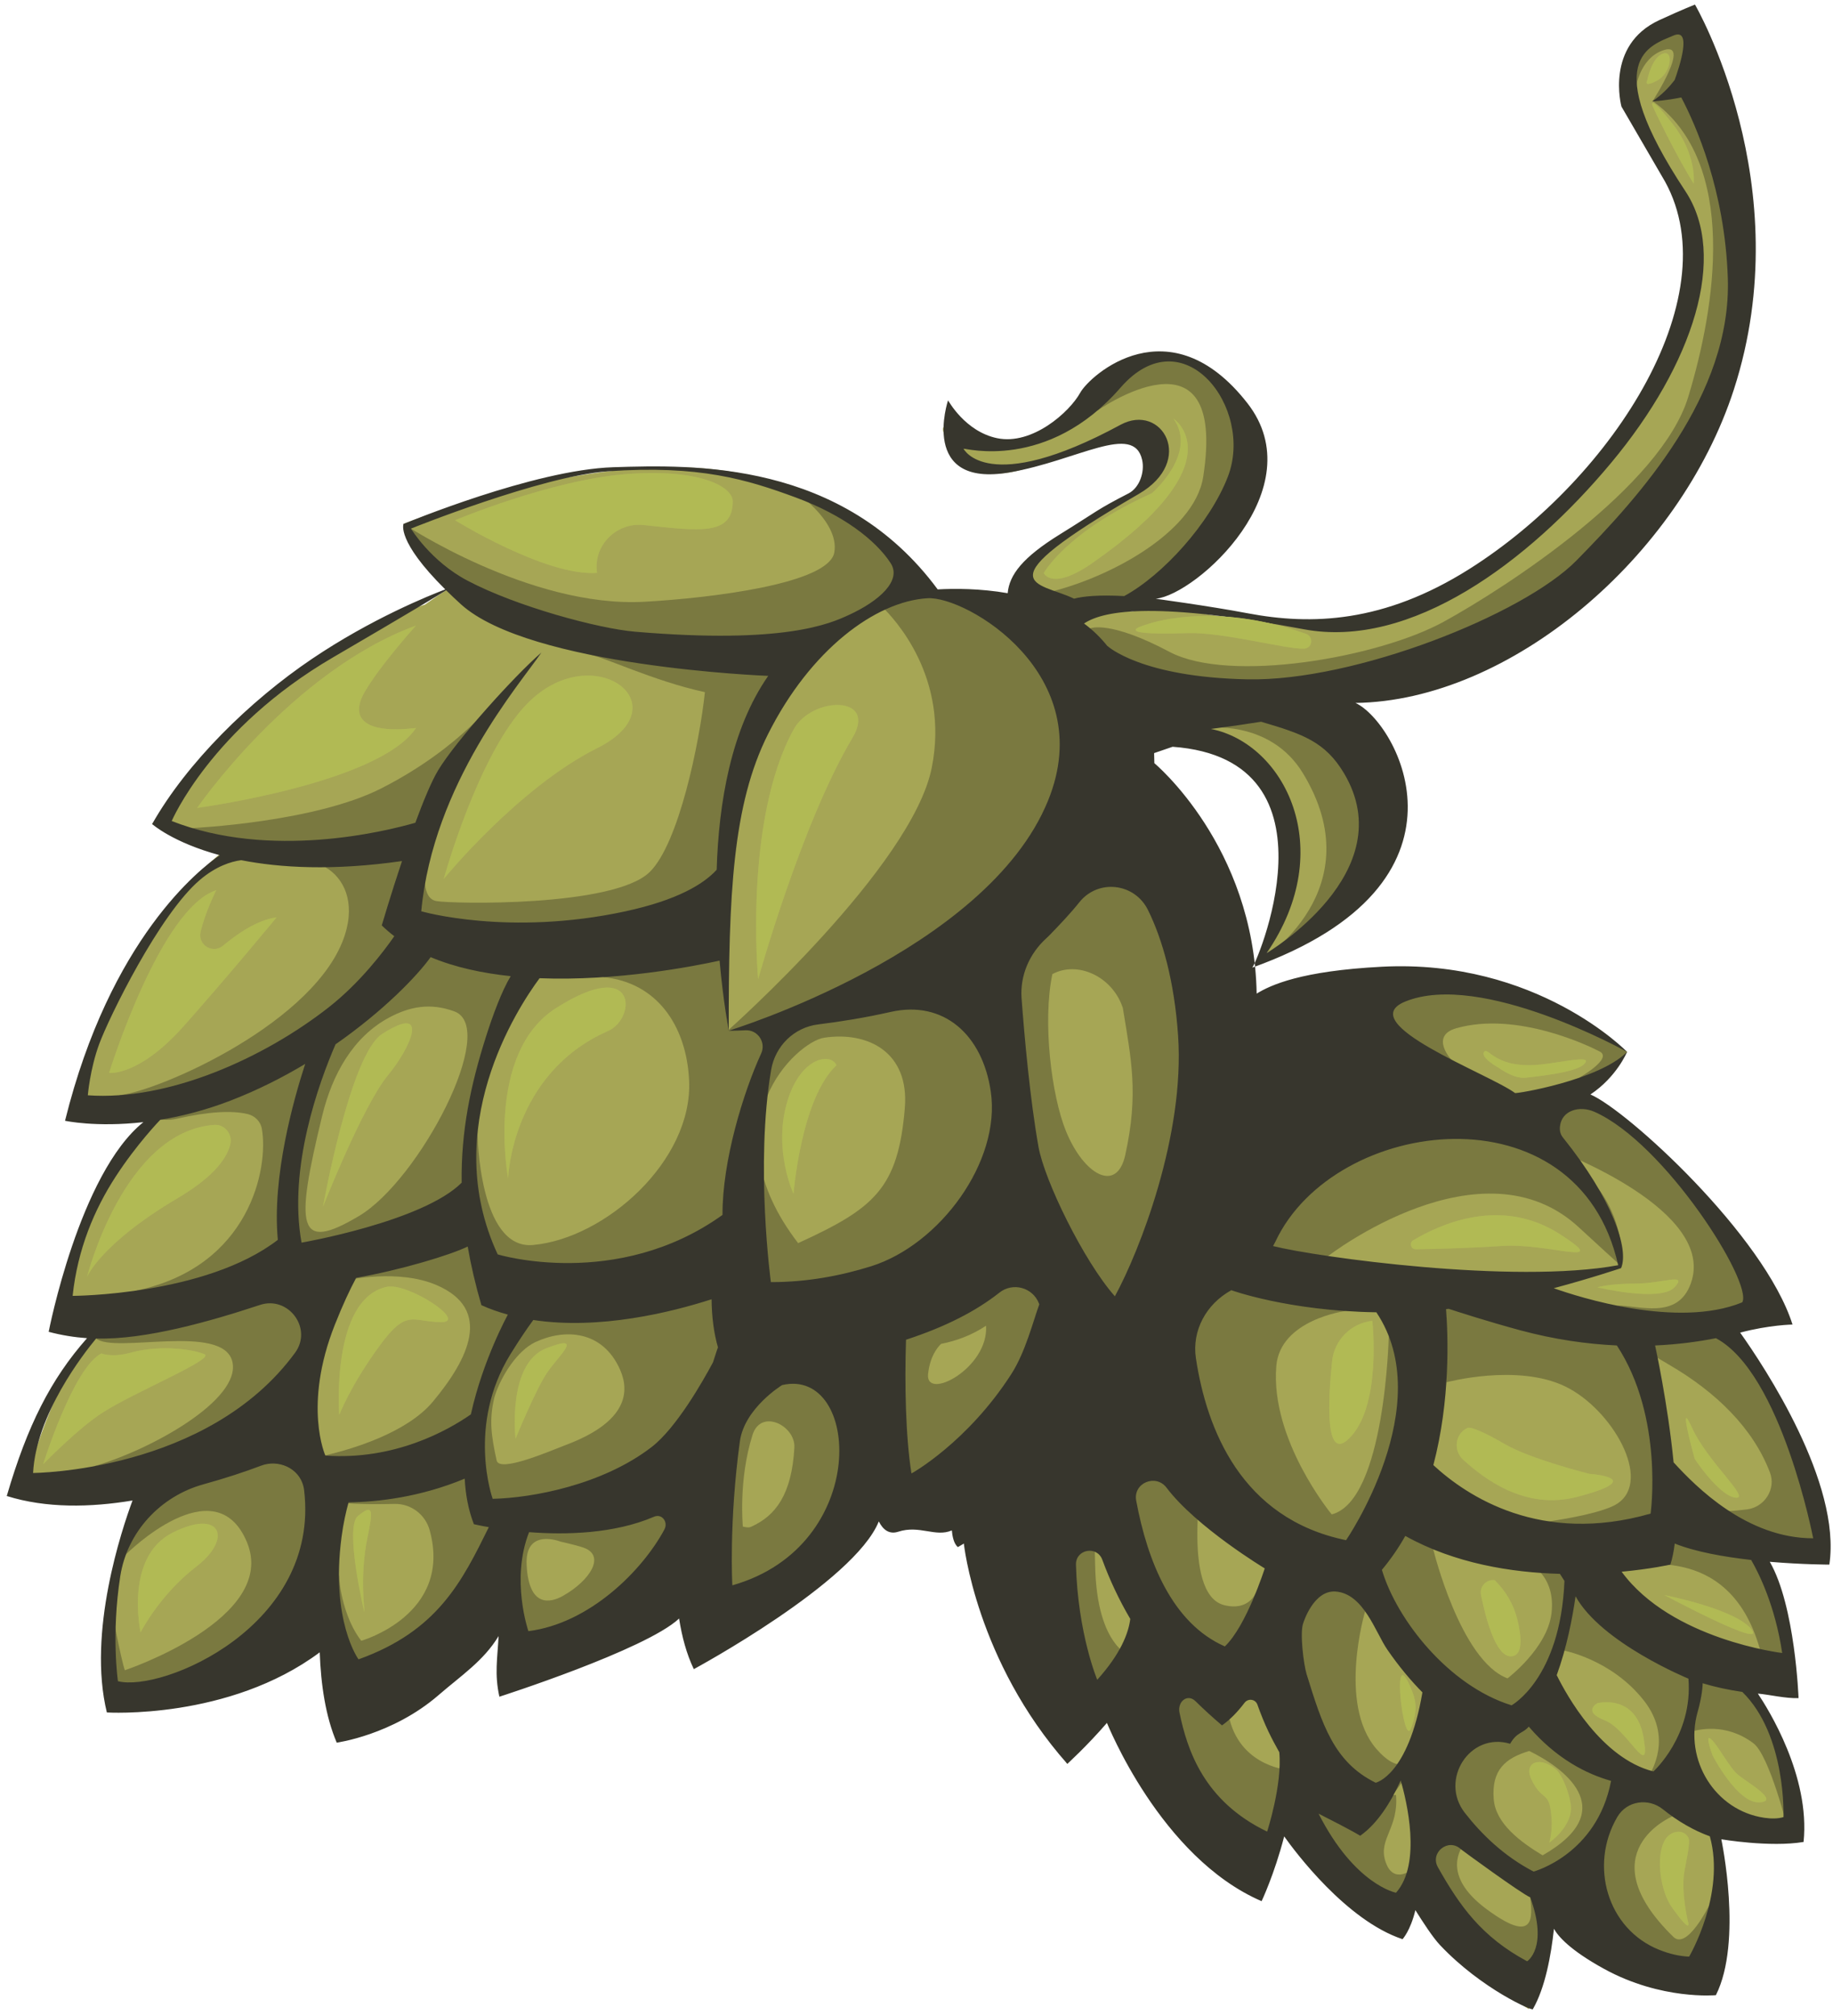 <?xml version="1.0" encoding="UTF-8"?>
<svg width="201px" height="221px" viewBox="0 0 201 221" version="1.1" xmlns="http://www.w3.org/2000/svg" xmlns:xlink="http://www.w3.org/1999/xlink">
    <title>Group</title>
    <g id="Page-1" stroke="none" stroke-width="1" fill="none" fill-rule="evenodd">
        <g id="shutterstock_237090835" transform="translate(-93, -69)">
            <g id="Group" transform="translate(93.741, 69.501)">
                <path d="M196.938,201.115 C196.938,201.115 195.927,190.331 191.16,184.505 C194.073,185.109 196.117,185.309 196.117,185.309 C196.117,185.309 195.23,175.606 191.272,168.529 C195.357,169.248 198.326,169.405 198.326,169.405 C198.326,169.405 196.234,153.813 188.963,145.562 C188.947,145.495 188.928,145.429 188.911,145.362 C192.619,144.602 195.084,143.841 195.084,143.841 C195.084,143.841 186.252,127.153 174.756,121.414 C174.116,120.785 173.469,120.181 172.818,119.606 C175.815,116.894 177.678,114.82 177.678,114.82 C177.678,114.82 160.227,104.236 147.216,106.17 C142.341,106.894 138.66,108.285 135.985,110.101 C135.717,104.719 134.77,99.291 132.6,94.773 C129.861,89.073 126.759,85.076 123.512,82.519 C124.516,81.757 125.405,81.125 125.981,81.043 C133.861,79.912 141.122,85.375 141.368,93.331 C141.448,95.905 138.162,103.979 138.162,103.979 C138.162,103.979 153.866,95.871 148.037,82.789 C146.956,80.361 145.696,78.342 144.323,76.658 C152.944,75.865 162.857,72.714 172.895,64.814 C201.183,42.553 187.7,6.624 185.192,0.939 C185.192,0.939 184.814,2.196 184.178,3.831 C183.609,3.075 182.533,2.725 181.576,3.282 C181.515,3.318 181.455,3.355 181.395,3.395 L181.346,3.428 C179.441,4.704 178.289,6.842 178.275,9.135 C178.27,10.165 178.275,11.057 178.31,11.248 C178.173,11.224 178.035,11.189 177.897,11.131 C177.897,11.131 184.947,18.899 184.483,30.198 C184.159,38.083 179.821,47.767 168.371,57.402 C159.644,64.745 151.297,69.774 132.004,66.908 C128.851,66.439 128.323,65.434 123.186,66.572 C127.026,64.036 133.028,61.211 136.454,53.651 C142.134,41.121 123.135,34.751 119.044,41.498 C116.324,45.984 112.477,48.172 109.283,48.164 C108.007,48.162 99.013,42.889 104.315,49.314 C109.615,55.737 118.338,45.075 125.686,47.876 C133.034,50.677 113.079,57.047 108.731,66.528 C108.306,67.457 108.087,68.314 108.003,69.12 C105.451,67.066 102.82,65.219 100.121,63.606 C97.595,59.024 92.254,54.933 83.387,52.145 C67.47,47.141 43.509,56.937 43.509,56.937 C43.509,56.937 45.429,59.907 48.645,63.897 C47.715,64.489 46.787,65.117 45.859,65.78 C30.318,70.687 15.941,89.841 15.941,89.841 C15.941,89.841 18.879,91.285 23.374,92.971 C23.339,93.052 23.305,93.131 23.272,93.212 C12.525,102.106 6.811,121.224 6.811,121.224 C6.811,121.224 10.57,121.618 15.829,121.529 C9.466,129.609 6.442,141.59 6.442,141.59 C6.442,141.59 9.065,141.751 12.834,141.571 C5.707,147.924 2.347,161.241 2.347,161.241 C2.347,161.241 8.177,161.589 14.511,160.492 C14.548,161.339 14.591,162.162 14.634,162.964 C10.585,171.416 11.918,184.285 11.918,184.285 C11.918,184.285 12.049,184.277 12.053,184.248 C12.042,184.313 12.033,184.378 12.033,184.378 C12.033,184.378 25.408,183.847 33.144,178.379 C33.818,178.317 34.494,178.249 35.196,178.178 C34.978,184.696 36.184,190.55 36.184,190.55 C36.184,190.55 48.885,185.324 54.156,177.364 C54.516,181.119 55.05,183.694 55.05,183.694 C55.05,183.694 66.476,178.99 73.566,171.539 C74.228,176.758 75.154,180.421 75.154,180.421 C75.154,180.421 89.636,173.714 97.898,163.78 C97.926,164.201 97.946,164.442 97.946,164.442 C97.946,164.442 99.742,163.933 102.432,162.942 C103.896,165.419 104.914,166.907 104.914,166.907 C104.914,166.907 105.035,166.783 105.24,166.572 C106.252,178.994 116.297,192.874 116.297,192.874 C116.297,192.874 118.102,190.968 120.454,187.926 C124.549,198.184 137.804,207.069 137.804,207.069 C137.804,207.069 138.976,204.331 140.135,200.349 C144.737,207.026 153.055,212.097 153.055,212.097 C153.055,212.097 153.787,210.159 154.531,207.279 C157.653,214.128 166.899,219.764 166.899,219.764 C166.899,219.764 168.56,215.353 169.195,210.252 C169.732,210.394 170.856,210.53 171.373,210.661 C176.045,215.213 184.992,217.363 187.183,217.834 C187.29,217.371 189.444,207.848 187.385,200.941 C187.517,200.321 187.501,199.687 187.634,199.032 C192.431,200.668 196.938,201.115 196.938,201.115" id="Fill-3" fill="#A6A655"></path>
                <path d="M114.658,106.293 C117.412,104.809 121.184,106.535 122.344,109.891 C122.359,109.934 122.38,109.974 122.388,110.019 C123.287,115.584 124.149,119.379 122.645,126.149 C121.717,130.325 118.12,128.334 116.153,123.52 C114.554,119.61 113.563,111.501 114.658,106.293 Z M101.027,150.158 C101.248,147.858 102.45,146.839 102.45,146.839 C102.446,146.837 102.442,146.837 102.439,146.836 C104.183,146.49 105.863,145.859 107.385,144.839 C107.695,149.476 100.742,153.136 101.027,150.158 Z M98.478,120.984 C97.743,129.801 95.128,131.973 86.779,135.786 C76.77,122.76 86.632,113.725 89.623,113.269 C94.38,112.546 98.992,114.8 98.478,120.984 Z M81.62,166.885 C81.315,167.022 80.993,166.907 80.719,166.868 C80.713,166.823 80.219,161.735 81.778,156.811 C82.708,153.874 86.502,155.806 86.367,158.202 C86.078,163.354 84.306,165.683 81.62,166.885 Z M61.296,157.919 C59.782,158.488 54.03,161.007 53.721,159.62 C53.103,156.837 52.904,155.149 53.446,152.799 C53.448,152.793 53.45,152.786 53.452,152.779 C53.474,152.686 53.503,152.583 53.541,152.47 C54.22,150.374 55.975,147.564 57.973,146.634 C61.207,145.127 65.34,145.349 67.249,149.649 C68.303,152.022 68.132,155.357 61.296,157.919 Z M60.988,174.461 C59.614,175.235 57.238,175.775 57.007,171.06 C56.805,166.952 60.717,168.509 60.717,168.509 C60.717,168.509 62.374,168.872 63.23,169.166 C65.703,170.016 64.002,172.76 60.988,174.461 Z M46.739,153.153 C43.857,156.612 37.824,158.377 34.943,159.052 C30.61,154.983 37.412,139.832 37.412,139.832 C37.412,139.832 42.946,138.602 47.1,140.373 C53.355,143.04 50.604,148.514 46.739,153.153 Z M34.595,121.802 C35.677,117.35 37.945,113.164 41.996,111.021 C44.129,109.893 46.395,109.389 49.084,110.382 C53.996,112.193 45.221,128.878 38.649,132.798 C31.841,136.857 31.591,134.161 34.595,121.802 Z M117.028,141.506 C116.307,138.371 122.036,142.653 122.036,142.653 L125.127,135.186 C127.37,131.49 132.119,122.976 133.673,114.781 C135.734,103.915 122.954,85.866 121.923,89.37 C121.084,92.23 113.18,101.482 110.302,104.789 L92.22,109.231 C123.802,98.104 120.056,69.719 110.174,65.905 C106.261,64.394 103.115,64.063 100.742,64.193 C95.775,56.464 85.955,53.026 85.955,53.026 C85.955,53.026 91.366,56.505 90.747,60.061 C90.15,63.497 77.272,65.057 69.955,65.471 C57.375,66.184 43.509,56.937 43.509,56.937 C43.509,56.937 48.6,66.94 71.81,70.728 C80.527,72.151 91.52,67.636 95.184,66.142 C95.42,66.045 95.633,65.972 95.856,65.887 C97.415,67.373 103.39,73.816 101.433,83.661 C99.268,94.55 79.171,112.391 79.171,112.391 C78.777,110.742 78.19,101.981 78.19,101.981 L74.824,103.236 C70.351,104.592 65.388,106.629 65.388,106.629 C71.205,107.156 74.539,111.863 74.824,117.957 C75.236,126.743 65.651,135.271 57.712,135.992 C51.755,136.534 51.619,123.752 51.619,123.752 C51.619,123.752 51.722,117.637 52.563,115.737 C53.804,112.929 55.601,106.657 56.279,103.145 C65.68,103.629 78.243,102.846 78.431,96.624 C78.698,87.812 86.577,71.023 86.577,71.023 L63.826,71.253 C65.364,71.445 70.805,74.132 76.557,75.383 C75.975,80.854 73.707,92.007 70.482,95.122 C66.501,98.968 48.749,98.593 47.1,98.285 C45.451,97.975 45.912,95.077 45.912,95.077 L48.028,86.532 L53.834,75.858 C53.834,75.858 50.001,81.361 41.122,85.906 C33.763,89.673 20.33,90.282 20.33,90.282 C20.33,90.282 28.268,93.081 35.454,93.737 C36.218,93.807 34.941,94.576 34.941,94.576 C36.951,95.735 38.241,98.349 37.083,101.981 C34.033,111.536 16.783,119.09 12.372,119.567 C12.372,119.567 15.19,122.928 18.602,122.156 C22.187,121.347 24.674,121.236 26.4,121.632 C27.192,121.814 27.827,122.436 27.97,123.236 C28.733,127.492 26.712,138.337 14.23,140.984 C14.23,140.984 16.201,141.362 19.074,141.359 C14.533,143.543 9.802,146.242 9.802,146.242 C11.817,147.94 23.709,144.517 24.736,148.772 C25.746,152.963 15.711,158.513 9.479,160.264 C9.479,160.264 16.031,159.478 22.149,158.023 C15.718,161.366 13.084,169.899 13.084,169.899 C13.084,169.899 22.829,160.161 26.333,168.561 C29.837,176.96 12.947,182.615 12.947,182.615 C12.484,181.257 11.441,175.621 11.441,175.621 C10.977,177.785 12.007,185.926 12.007,185.926 C22.397,186.433 34.938,179.331 36.871,164.257 C38.435,164.442 40.992,164.407 42.54,164.377 C44.336,164.341 45.908,165.546 46.381,167.279 C48.909,176.539 38.874,179.382 38.874,179.382 C37.618,177.785 36.627,175.077 36.429,172.219 C34.318,176.447 38.803,183.762 38.803,183.762 C50.294,184.277 55.496,172.82 55.496,172.82 C54.516,175.38 55.139,176.754 56.195,181.263 C59.519,182.732 69.568,175.698 73.819,170.518 C74.755,169.378 75.335,168.311 75.655,167.36 C76.807,172.933 78.071,177.785 78.071,177.785 C85.569,175.001 93.994,162.866 93.994,162.849 C93.994,162.831 92.817,145.538 92.817,145.538 C92.817,145.538 94.918,145.497 97.763,145.497 C97.761,145.497 97.76,145.497 97.759,145.497 C97.291,148.154 97.99,153.279 97.858,157.22 C97.759,160.234 97.575,164.098 98.632,164.047 C101.878,163.892 118.696,148.752 117.028,141.506 L117.028,141.506 Z" id="Fill-4" fill="#7A7940"></path>
                <path d="M119.347,171.032 C119.193,161.707 118.111,158.769 118.111,158.769 L112.7,166.959 L117.801,187.987 L123.522,181.185 C123.522,181.185 119.502,180.359 119.347,171.032" id="Fill-5" fill="#7A7940"></path>
                <path d="M122.748,161.036 C123.058,165.365 126.356,178.557 132.848,182.783 C132.848,182.783 137.383,179.382 136.963,174.123 C136.963,174.123 136.207,176.18 133.467,175.465 C128.726,174.229 131.199,160.432 131.199,160.432 C131.199,160.432 122.439,156.709 122.748,161.036" id="Fill-6" fill="#7A7940"></path>
                <path d="M172.405,117.666 C176.285,117.061 177.678,114.82 177.678,114.82 C167.324,106.694 154.973,106.721 151.889,107.908 C145.062,110.536 158.46,115.691 158.46,115.691 C158.409,115.745 156.015,113.075 158.924,112.237 C165.607,110.309 173.67,114.239 174.692,114.788 C176.135,115.56 172.405,117.666 172.405,117.666" id="Fill-7" fill="#7A7940"></path>
                <path d="M172.914,119.889 C164.811,115.94 170.132,125.686 170.132,125.686 C170.145,125.718 187.567,132.2 184.664,140.217 C183.198,144.264 178.936,142.575 176.544,142.633 C176.544,142.633 184.895,145.01 192.239,143.078 C192.239,143.078 185.128,125.84 172.914,119.889" id="Fill-8" fill="#7A7940"></path>
                <path d="M138.13,136.431 C138.826,140.217 144.899,137.201 144.899,137.201 C144.899,137.201 161.783,124.128 172.45,134.112 C173.778,135.353 177.082,138.347 177.082,138.347 C177.082,138.347 178.867,123.396 156.682,122.827 C140.029,122.399 137.435,132.644 138.13,136.431" id="Fill-9" fill="#7A7940"></path>
                <path d="M176.625,164.336 C174.447,165.784 166.422,166.654 166.422,166.654 C166.422,166.654 179.562,169.668 180.876,166.654 C182.19,163.639 179.485,146.093 177.117,146.48 C174.749,146.865 157.574,141.687 157.574,141.687 L157.861,151.045 C157.861,151.045 165.638,148.95 170.905,151.504 C176.006,153.977 180.5,161.756 176.625,164.336" id="Fill-10" fill="#7A7940"></path>
                <path d="M187.833,145.397 C186.442,145.861 179.562,146.324 179.562,146.324 C179.562,146.324 175.439,145.143 182.267,149.107 C187.461,152.122 191.512,156.105 193.346,160.935 C194.036,162.749 192.754,164.736 190.828,164.979 C187.647,165.381 186.132,165.185 186.132,165.185 L199.118,169.36 C199.351,157.765 189.224,144.933 187.833,145.397" id="Fill-11" fill="#7A7940"></path>
                <path d="M192.239,180.281 L195.305,184.123 C195.305,184.123 195.283,173.147 191.713,169.36 C188.141,165.571 183.968,165.44 183.968,165.44 L177.678,170.862 C178.003,171.718 188.757,168.036 192.239,180.281" id="Fill-12" fill="#7A7940"></path>
                <path d="M179.814,194.602 C178.612,193.014 177.062,193.914 177.062,193.914 L176.866,194.562 C174.303,194.845 170.234,186.098 168.154,186.406 C169.583,183.717 170.602,179.829 171.252,176.697 L170.57,180.412 C170.57,180.412 175.929,181.341 179.536,185.952 C182.647,189.929 180.473,193.65 179.814,194.602 Z M168.417,202.906 C165.943,201.412 163.278,199.416 163.057,196.773 C162.789,193.553 164.334,192.239 166.952,191.466 C170.315,193.087 177.348,197.804 168.417,202.906 Z M185.823,182.062 C186.066,183.822 185.38,186.111 184.774,187.702 C185.38,184.494 184.999,181.753 184.999,181.753 C178.403,180.825 171.903,173.141 171.903,173.141 C172.064,172.142 172.142,171.524 172.142,171.524 L167.272,171.14 C167.272,171.14 169.822,172.452 169.397,176.316 C168.972,180.181 164.567,183.504 164.567,183.504 C159.387,181.547 156.426,169.36 156.426,169.36 L152.199,165.108 C152.199,165.108 151.633,164.806 150.934,164.721 C152.68,159.474 154.383,151.617 151.544,145.983 C151.544,145.983 151.158,164.035 145.289,165.526 C145.289,165.526 138.537,157.378 139.213,149.262 C139.637,144.171 146.788,143.227 146.788,143.227 C142.846,141.532 140.384,139.593 134.343,137.976 C128.272,136.351 128.855,145.551 128.778,145.938 C128.7,146.324 128.623,163.674 144.701,168.74 L148.465,170.227 C148.512,170.57 148.573,170.939 148.643,171.325 C147.235,170.91 141.76,170.561 140.217,177.785 C139.229,182.415 139.706,188.662 141.478,193.099 C140.815,193.26 140.269,193.502 140.269,193.502 C140.269,193.502 134.74,192.986 133.898,187.009 C133.804,186.345 133.735,185.827 133.679,185.399 L127.489,183.608 C127.489,183.608 128.276,195.357 136.076,202.16 C136.076,202.16 140.462,201.49 142.899,196.942 C143.359,198.211 146.925,208.253 152.431,208.498 C152.431,208.498 154.852,207.415 155.058,203.705 C155.058,203.705 152.128,206.806 151.142,203.447 C150.446,201.077 152.637,199.892 152.341,196.284 L151.913,196.307 C153.219,194.86 154.118,192.989 154.694,191.477 C153.931,192.937 152.552,193.964 150.188,191.235 C145.919,186.304 148.953,176.156 148.953,176.156 C148.953,176.156 149.107,174.914 149.168,173.701 C149.2,173.827 149.228,173.945 149.261,174.074 C152.33,185.693 160.024,187.433 165.363,188.698 C163.118,189.998 160.367,190.55 160.367,190.55 C160.367,190.55 158.821,188.245 156.451,193.605 C155.489,195.779 156.833,198.345 159.018,200.604 C153.478,199.809 155.466,207.016 156.244,208.498 C159.439,214.578 167.066,217.412 167.066,217.412 C170.312,216.381 167.014,206.951 167.014,206.951 C167.117,208.806 168.251,213.239 162.273,208.806 C157.704,205.419 159.034,202.61 159.915,201.471 C163.088,204.363 167.408,206.553 169.397,206.385 C170.648,206.279 172.268,204.751 173.748,202.823 C172.228,206.301 170.719,211.991 175.877,214.011 C183.508,217.001 185.411,215.918 185.411,215.918 L186.664,208.411 C186.664,208.411 184.267,213.32 182.757,211.848 C173.249,202.572 182.643,198.635 182.643,198.635 L185.205,199.17 L183.26,192.265 C183.788,191.354 184.118,190.394 184.408,189.44 C185.46,189.082 188.499,188.35 191.52,190.608 C193.306,191.94 195.319,200.098 195.319,200.098 C199.545,197.419 190.88,184.123 190.88,184.123 C190.88,184.123 185.411,179.073 185.823,182.062 L185.823,182.062 Z" id="Fill-13" fill="#7A7940"></path>
                <path d="M142.124,84.255 C149.909,97.025 137.614,104.727 137.608,104.703 C137.608,104.703 143.773,103.27 149.334,96.266 C154.895,89.263 142.64,76.337 142.64,76.337 L131.405,79.308 C131.405,79.308 138.491,78.295 142.124,84.255" id="Fill-14" fill="#7A7940"></path>
                <path d="M113.164,64.673 C113.164,64.673 118.135,67.854 125.015,64.261 C130.508,61.392 140.475,48.183 132.98,41.278 C125.486,34.373 119.547,44.549 119.547,44.549 C119.547,44.549 133.898,34.403 131.199,51.771 C130.223,58.065 120.177,63.292 113.164,64.673" id="Fill-15" fill="#7A7940"></path>
                <path d="M118.814,68.387 C118.814,68.387 112.855,71.165 117.08,72.608 C121.305,74.051 115.839,82.164 142.64,76.337 C169.441,70.509 179.584,59.698 187.885,42.101 C196.184,24.506 183.311,8.543 183.311,8.543 C183.434,7.563 185.762,2.243 183.156,2.784 C176.818,4.098 178.634,9.16 178.634,9.16 C178.634,9.16 179.033,6.013 181.495,5.064 C184.895,3.752 180.483,10.579 180.483,10.579 C189.946,17.315 187.369,33.239 184.38,43.029 C181.391,52.82 164.696,63.745 157.574,67.661 C150.451,71.578 134.085,74.464 127.489,70.959 C120.893,67.455 118.814,68.387 118.814,68.387" id="Fill-16" fill="#7A7940"></path>
                <path d="M182.78,159.82 C182.146,153.344 180.751,147.009 180.751,147.009 L180.744,147.007 C183.268,146.896 185.508,146.586 187.437,146.206 L187.429,146.214 C194.599,150.045 198.087,168.148 198.087,168.148 C190.818,168.148 185.249,162.526 182.78,159.82 Z M194.687,180.722 C194.687,180.722 182.541,179.273 177.081,171.812 C180.328,171.507 182.423,171.032 182.423,171.032 C182.642,170.365 182.799,169.583 182.905,168.723 C185.189,169.639 188.326,170.187 191.285,170.521 C192.118,171.957 193.91,175.514 194.687,180.722 Z M194.828,198.713 C194.228,198.894 193.507,198.902 192.716,198.786 C187.324,197.994 183.916,192.44 185.411,187.199 C185.912,185.441 185.974,184.226 185.968,184.041 C187.319,184.449 188.774,184.766 190.315,184.99 C195.167,189.729 194.828,198.713 194.828,198.713 Z M184.483,214.011 C183.385,213.968 182.279,213.692 181.2,213.261 C175.51,210.988 173.508,204.027 176.588,198.732 C176.597,198.716 176.605,198.701 176.615,198.686 C177.644,196.927 180.006,196.575 181.597,197.849 C183.261,199.181 184.956,200.164 186.754,200.819 C188.516,207.151 184.483,214.011 184.483,214.011 Z M167.426,204.684 C164.171,202.992 161.715,200.588 159.887,198.245 C157.066,194.628 160.44,189.345 164.854,190.674 C164.855,190.674 164.856,190.674 164.856,190.674 C165.61,189.345 166.284,189.549 166.896,188.791 C169.927,192.331 173.275,194.001 175.924,194.741 C174.377,202.829 167.426,204.684 167.426,204.684 Z M166.719,214.521 C161.694,211.825 159.309,208.413 156.937,204.215 C156.019,202.592 158.109,200.953 159.459,202.239 C159.541,202.319 166.1,207.116 167.057,207.508 C169.078,213.033 166.719,214.521 166.719,214.521 Z M155.235,185.044 C153.671,194.182 150.111,194.945 150.111,194.945 C145.495,192.678 144.225,188.48 142.536,183.04 C142.213,182 141.765,178.434 142.176,177.424 C142.176,177.424 143.288,173.786 145.741,173.984 C148.797,174.229 150.098,178.476 151.376,180.335 C152.677,182.226 153.983,183.77 155.246,185.047 C155.242,185.045 155.239,185.045 155.235,185.044 Z M152.341,207.003 C152.341,207.003 147.835,206.165 143.849,198.338 L143.849,198.336 C147.835,200.351 148.411,200.759 148.411,200.759 C150.251,199.468 151.71,197.218 152.858,194.696 C153.486,196.867 155.191,203.807 152.341,207.003 Z M130.399,148.417 C129.937,145.365 131.539,142.471 134.238,140.974 C134.253,140.966 134.267,140.958 134.282,140.948 C134.282,140.948 140.551,143.226 150.184,143.369 C157.016,153.553 146.865,168.354 146.865,168.354 C135.357,165.989 131.573,156.158 130.399,148.417 Z M138.208,200.303 C131.251,196.955 129.448,191.337 128.599,187.266 C128.346,186.054 129.472,185.137 130.354,186.006 C131.26,186.899 132.226,187.783 133.261,188.658 C134.161,188.021 134.982,187.166 135.732,186.179 C136.122,185.665 136.922,185.772 137.14,186.381 C137.503,187.395 137.905,188.403 138.344,189.32 C138.739,190.144 139.139,190.888 139.541,191.599 C139.883,195.164 138.208,200.303 138.208,200.303 Z M127.181,162.603 C130.455,166.933 137.945,171.446 137.945,171.446 C137.945,171.446 135.942,177.757 133.57,180 C127.807,177.468 125.082,170.67 123.85,164.015 C123.493,162.082 125.996,161.035 127.181,162.603 Z M119.578,183.657 C119.578,183.657 117.451,178.602 117.245,171.048 C117.2,169.346 119.547,168.906 120.136,170.504 C120.956,172.731 121.966,174.889 123.202,176.988 C122.996,178.593 122.123,180.831 119.578,183.657 Z M113.135,125.225 C112.202,119.951 111.602,113.243 111.281,108.953 C111.095,106.455 112.137,104.054 113.991,102.369 C114.109,102.263 114.217,102.159 114.31,102.065 C115.495,100.843 116.653,99.626 117.614,98.419 C119.672,95.837 123.664,96.292 125.134,99.25 C126.723,102.452 128.037,107.061 128.446,113.058 C129.189,123.958 124.227,136.647 121.513,141.615 C118.111,137.781 113.79,128.927 113.135,125.225 Z M110.174,150.113 C105.34,157.652 99.166,161.079 99.204,161.034 C98.563,156.977 98.45,151.247 98.609,146.378 C102.918,144.97 106.265,143.258 108.854,141.211 C110.322,140.051 112.498,140.641 113.18,142.385 C113.195,142.423 113.211,142.462 113.224,142.499 C112.576,144.253 111.716,147.709 110.174,150.113 Z M94.794,138.319 C91.443,139.372 87.74,140.063 83.791,140.063 C83.791,140.063 82.054,127.283 83.817,116.804 C84.26,114.178 86.331,112.136 88.973,111.809 C91.418,111.507 94.139,111.071 96.916,110.442 C102.706,109.129 106.995,112.902 107.908,119.193 C109.018,126.849 102.316,135.952 94.794,138.319 Z M79.565,173.302 C79.565,173.302 79.177,166.398 80.389,157.532 C80.889,153.878 85.011,151.352 85.028,151.348 C93.614,149.357 94.78,168.999 79.565,173.302 Z M53.834,137.023 C47.395,123.17 55.968,110.063 58.426,106.745 C66.88,107.081 75.278,105.448 78.165,104.816 C78.568,109.345 79.171,112.494 79.171,112.494 C79.155,97.514 79.591,87.72 83.481,79.977 C88.112,70.761 95.233,65.434 100.962,65.085 C105.218,64.826 119.823,73.416 114.187,87.267 C107.429,103.876 79.171,112.494 79.171,112.494 C79.14,112.505 79.797,112.512 81.014,112.452 C82.353,112.387 83.285,113.779 82.725,114.999 C80.787,119.214 78.46,126.739 78.486,132.695 C66.906,140.992 53.834,137.023 53.834,137.023 Z M77.98,147.224 C77.98,147.224 77.77,147.815 77.446,148.849 C76.337,150.923 73.427,156.055 70.701,158.152 C65.343,162.273 57.712,163.716 53.284,163.82 C53.284,163.82 50.398,155.781 55.243,147.948 C56.21,146.383 57.033,145.171 57.738,144.214 C64.994,145.315 72.843,143.373 77.289,141.941 C77.308,143.817 77.522,145.632 78.012,147.304 L77.98,147.224 Z M72.114,167.182 C69.722,171.64 63.954,177.473 57.2,178.327 C57.2,178.327 55.236,172.651 57.277,167.474 C61.281,167.782 66.58,167.669 70.984,165.781 C71.843,165.413 72.555,166.358 72.114,167.182 Z M38.572,181.418 C38.572,181.418 35.49,177.216 36.716,167.968 C36.911,166.499 37.197,165.235 37.481,164.208 C40.745,164.16 45.362,163.631 50.217,161.608 C50.305,163.324 50.608,165.016 51.223,166.602 C51.223,166.602 51.833,166.746 52.862,166.925 C49.925,172.861 47.28,178.297 38.572,181.418 Z M34.938,159.079 C34.938,159.079 32.465,153.617 35.969,144.752 C36.846,142.536 37.633,140.866 38.316,139.592 C43.256,138.721 48.59,137.107 50.546,136.162 C50.895,138.199 51.389,140.329 52.047,142.588 C52.986,143.016 53.964,143.352 54.96,143.628 L54.946,143.634 C54.946,143.634 52.217,148.554 50.892,154.561 C48.362,156.323 42.547,159.611 34.938,159.079 Z M12.191,183.814 C12.191,183.814 11.445,178.741 12.445,172.315 C13.201,167.457 16.834,163.536 21.574,162.227 C24.033,161.548 26.176,160.834 27.888,160.185 C29.776,159.47 31.988,160.428 32.512,162.378 C32.553,162.531 32.585,162.688 32.605,162.849 C34.397,177.785 17.035,185.051 12.191,183.814 Z M2.886,160.986 C3.222,154.564 8.407,147.92 9.802,146.242 C15.172,146.408 22.331,144.359 27.762,142.564 C30.893,141.53 33.566,145.14 31.619,147.801 C22.032,160.91 2.886,160.986 2.886,160.986 Z M7.224,141.569 C7.765,136.448 9.604,132.091 11.943,128.493 C14.238,124.959 16.742,122.359 16.834,122.265 C19.153,121.881 21.746,121.236 24.529,120.165 C27.493,119.023 30.237,117.63 32.726,116.139 C31.453,120.039 29.074,128.49 29.725,135.427 C21.786,141.537 7.224,141.569 7.224,141.569 Z M8.889,119.579 C8.889,119.579 9.122,116.72 10.134,113.965 C11.208,111.047 16.737,99.74 21.18,95.965 C22.953,94.458 24.587,93.953 25.706,93.803 C29.97,94.639 35.759,94.983 43.341,93.899 C42.085,97.667 41.122,100.95 41.122,100.95 C41.55,101.378 42.014,101.767 42.495,102.14 C41.356,103.779 38.761,107.221 35.325,109.918 C28.187,115.521 17.706,120.215 8.889,119.579 Z M55.261,106.518 C54.305,108.088 53.311,110.762 52.563,113.112 C50.853,118.482 49.803,123.552 49.883,129.161 C45.613,133.43 32.326,135.734 32.326,135.734 C30.832,127.513 34.243,118.166 36.052,113.991 C41.308,110.334 44.995,106.504 46.481,104.432 C49.137,105.549 52.156,106.194 55.261,106.518 Z M18.088,89.511 C18.088,89.511 22.391,79.385 35.763,71.578 C44.481,66.488 47.285,64.784 48.182,64.214 C48.676,64.701 49.204,65.204 49.805,65.75 C57.381,72.607 83.496,73.598 83.496,73.598 L83.503,73.593 C79.417,79.441 78.064,87.55 77.847,94.854 C76.419,96.421 73.556,98.171 67.864,99.405 C55.03,102.187 45.451,99.405 45.451,99.405 C46.777,85.347 56.245,74.537 58.63,71.036 C55.684,73.571 49.237,80.736 47.306,83.945 C46.567,85.173 45.677,87.328 44.804,89.701 C41.437,90.67 28.908,93.75 18.088,89.511 Z M44.322,57.452 C44.322,57.452 58.634,51.682 65.897,51.171 C75.979,50.462 81.181,52.076 86.496,54.031 C91.741,55.962 95.295,58.728 96.924,61.238 C98.168,63.153 95.669,65.389 92.353,66.914 C90.283,67.867 85.298,70.149 68.91,68.756 C64.907,68.417 55.931,66.012 50.514,63.153 C46.481,61.023 44.322,57.452 44.322,57.452 Z M142.228,68.486 C153.974,70.687 166.828,61.161 175.929,50.244 C184.999,39.365 188.75,27.524 184.071,20.459 C174.449,5.926 180.258,4.485 182.751,3.402 C184.87,2.482 183.391,6.911 182.898,8.263 C182.222,9.155 181.418,9.946 180.483,10.579 C180.464,10.591 180.444,10.605 180.425,10.618 C180.425,10.618 182.041,10.517 183.621,10.181 C185.2,13.171 188.403,20.362 188.725,29.993 C189.154,42.823 179.021,53.954 172.115,60.963 C166.273,66.892 147.793,74.207 136.076,73.977 C124.359,73.748 120.714,70.331 120.714,70.331 C120.714,70.331 120.713,70.349 120.713,70.355 C119.945,69.389 119.078,68.553 118.128,67.855 C120.455,66.311 126.397,65.521 142.228,68.486 Z M124.14,53.646 C130.401,50.011 126.664,43.614 122.131,46.07 C107.521,53.984 104.918,48.697 104.918,48.697 C105.015,48.598 114.108,51.222 122.131,41.999 C129.009,34.089 136.817,44.215 133.898,51.771 C131.933,56.858 126.775,62.551 122.534,64.848 C119.744,64.699 118.053,64.865 117.035,65.133 C113.124,63.238 106.567,63.841 124.14,53.646 Z M138.162,103.979 C146.039,92.53 140.077,81.003 132.044,79.417 C132.05,79.417 132.055,79.415 132.059,79.415 C133.938,79.175 135.762,78.91 137.543,78.625 C142.11,79.963 144.574,80.822 146.626,84.255 C153.138,95.144 138.162,103.979 138.162,103.979 Z M139.136,135.58 C145.611,121.858 172.309,118.515 176.702,138.208 C165.217,140.316 143.647,137.313 138.857,136.11 C138.95,135.934 139.048,135.766 139.136,135.58 Z M156.435,160.123 C158.314,152.98 158.053,145.94 157.825,143.022 C157.919,143.013 158.017,142.997 158.112,142.987 C159.227,143.353 162.405,144.376 165.881,145.32 C169.717,146.36 173.301,146.856 176.556,147.005 C181.737,154.886 180.258,165.44 180.258,165.44 C168.216,168.893 160.13,163.541 156.435,160.123 Z M165.011,186.458 C158.125,184.331 152.418,177.078 150.793,171.604 C151.768,170.435 152.625,169.19 153.36,167.886 C158.783,170.917 165.015,171.9 170.315,172.046 C170.452,172.272 170.621,172.537 170.811,172.822 C170.368,183.537 165.011,186.458 165.011,186.458 Z M172.029,174.504 C174.847,179.62 184.408,183.535 184.408,183.535 C184.909,189.785 180.568,193.708 180.568,193.708 C174.851,192.267 171.039,185.335 169.963,183.152 C171.063,180.122 171.685,176.915 172.029,174.504 Z M170.319,122.99 C170.506,121.222 172.477,120.673 174.103,121.392 C181.819,124.803 191.53,140.162 190.306,142.28 C183.204,145.183 172.392,141.707 169.636,140.729 C173.771,139.624 177.021,138.526 177.021,138.526 C177.903,136.464 176.118,131.012 170.637,124.198 C170.352,123.845 170.272,123.426 170.319,122.99 Z M190.08,145.599 C193.274,144.749 195.82,144.713 195.82,144.713 C192.723,134.938 177.678,121.203 173.659,119.489 C176.548,117.57 177.678,114.82 177.678,114.82 C174.604,117.941 165.485,119.432 165.392,119.332 C162.56,117.231 147.499,111.687 153.359,109.299 C161.706,105.899 177.678,114.82 177.678,114.82 C177.678,114.82 167.797,104.606 150.782,105.485 C141.905,105.945 138.6,107.493 137.06,108.43 C136.761,92.228 125.842,83.169 125.842,83.169 C125.842,83.169 125.828,82.434 125.814,82.066 L127.842,81.369 C147.011,82.761 136.696,105.912 136.559,105.589 C162.388,96.333 152.449,78.65 147.896,76.564 C164.798,76.337 183.415,60.637 189.388,42.205 C196.653,19.785 185.123,0 185.123,0 C185.123,0 183.763,0.53 181.22,1.701 C175.218,4.465 177.062,11.183 177.062,11.183 L181.495,18.81 C189.234,31.463 176.314,51.824 160.367,61.89 C151.004,67.799 143.054,68.058 136.076,66.734 C131.816,65.925 125.746,65.11 125.988,65.143 C130.478,64.698 143.337,53.046 136.044,43.7 C127.519,32.775 118.773,40.63 117.707,42.562 C116.541,44.678 112.449,48.336 108.603,47.539 C105.076,46.808 103.24,43.397 103.218,43.39 C103.218,43.39 100,53.026 109.971,51.288 C117.427,49.989 123.574,45.813 124.501,49.914 C124.801,51.245 124.219,52.971 123.006,53.594 C119.442,55.425 119.72,55.459 115.489,58.077 C111.381,60.619 109.938,62.522 109.757,64.533 C106.746,64.007 103.92,64.012 102.082,64.116 C91.645,49.978 75.316,50.438 66.514,50.722 C57.757,51.005 43.713,56.872 43.509,56.937 C43.509,56.937 42.689,58.777 48.085,64.117 C46.304,64.794 39.985,67.334 33.47,71.732 C26.655,76.334 19.764,83.093 15.941,89.841 C15.941,89.841 18.177,91.855 23.358,93.258 C21.239,94.704 11.344,102.376 6.39,122.372 C6.39,122.372 9.77,123.116 14.983,122.523 C7.957,128.155 4.596,145.51 4.596,145.51 C6.001,145.886 7.408,146.108 8.802,146.209 C4.825,150.708 2.254,155.792 0,163.51 C4.332,164.868 9.178,164.769 13.791,164.003 C12.62,167.155 8.824,178.458 10.977,187.241 C10.977,187.241 24.344,188.08 34.318,180.651 C34.446,184.194 34.963,187.696 36.184,190.55 C36.184,190.55 42.295,189.723 47.363,185.328 C49.807,183.21 52.297,181.579 53.933,178.867 C53.806,181.338 53.471,183.027 54.02,185.514 C54.02,185.514 70.025,180.387 73.714,176.956 C73.716,176.943 73.719,176.932 73.722,176.92 C74.035,178.929 74.541,180.824 75.34,182.492 C75.34,182.492 92.926,172.999 95.625,166.297 L95.625,166.295 C96.108,167.259 96.807,167.737 97.759,167.426 C100.096,166.666 101.835,168.059 103.633,167.283 C103.689,167.903 103.846,168.754 104.3,169.11 L104.955,168.724 C104.929,168.631 106.284,181.572 116.297,192.874 C116.297,192.874 118.39,190.989 120.648,188.379 C120.648,188.381 126.484,203.139 137.602,207.93 C137.602,207.93 138.999,204.998 140.079,200.828 C141.221,202.439 146.861,210.035 153.055,212.097 C153.055,212.097 153.917,211.191 154.464,208.914 C155.281,210.217 156.382,211.911 157.146,212.723 C161.73,217.593 167.459,220.053 167.349,219.764 C168.694,217.434 169.344,213.878 169.66,210.955 C170.09,211.743 171.363,213.268 175.156,215.352 C181.443,218.804 187.417,218.236 187.417,218.236 C190.383,212.337 188.021,201.194 188.014,201.146 C188.014,201.146 193.357,202.053 197.031,201.438 C197.78,194.226 193.143,186.841 192.02,185.173 C193.326,185.29 195.039,185.718 196.481,185.669 C196.481,185.669 196.119,175.565 193.328,170.726 L193.322,170.723 C196.94,171.03 199.858,171.032 199.858,171.032 C201.192,162.073 192.732,149.33 190.08,145.599 L190.08,145.599 Z" id="Fill-17" fill="#37362D"></path>
                <path d="M44.876,79.31 C38.996,80.003 37.703,78.104 39.203,75.444 C40.826,72.568 44.876,68.076 44.876,68.076 C31.154,73.126 20.885,88.071 20.885,88.071 C20.885,88.071 40.836,85.391 44.876,79.31" id="Fill-18" fill="#AEB058"></path>
                <path d="M86.302,79.445 C80.775,89.469 82.396,106.849 82.396,106.849 C82.396,106.849 87.135,89.786 92.724,80.413 C95.558,75.66 88.287,75.844 86.302,79.445" id="Fill-19" fill="#AEB058"></path>
                <path d="M57.034,76.681 C51.675,82.196 47.919,95.856 47.919,95.856 C47.919,95.856 56.084,85.844 64.731,81.525 C74.22,76.788 64.226,69.278 57.034,76.681" id="Fill-20" fill="#AEB058"></path>
                <path d="M85.617,120.175 C83.984,125.487 86.272,130.375 86.272,130.375 C86.272,130.375 87.099,119.888 90.982,116.292 C90.404,114.892 87.109,115.323 85.617,120.175" id="Fill-21" fill="#AEB058"></path>
                <path d="M67.855,51.482 C59.677,52.123 49.156,56.533 49.156,56.533 C49.156,56.533 59.135,62.717 64.731,62.305 C64.731,62.305 64.722,62.253 64.711,62.159 C64.358,59.224 66.898,56.743 69.839,57.059 C75.881,57.71 79.608,58.263 79.607,54.472 C79.607,52.862 76.034,50.843 67.855,51.482" id="Fill-22" fill="#AEB058"></path>
                <path d="M21.255,101.657 C21.782,99.433 22.971,97.093 22.971,97.093 C16.799,99.106 11.223,117.123 11.223,117.123 C11.223,117.123 14.469,117.546 19.416,111.982 C24.363,106.415 29.583,100.077 29.583,100.077 C27.516,100.334 25.294,101.859 23.717,103.177 C22.585,104.122 20.913,103.092 21.255,101.657" id="Fill-23" fill="#AEB058"></path>
                <path d="M60.228,110.023 C52.424,114.995 54.973,128.677 54.973,128.677 C54.973,128.677 55.333,117.185 65.948,112.522 C69.018,111.174 69.246,104.276 60.228,110.023" id="Fill-24" fill="#AEB058"></path>
                <path d="M41.149,112.868 C37.651,115.123 34.675,131.8 34.675,131.8 C34.675,131.8 39.004,120.773 41.805,117.375 C44.346,114.294 46.465,109.442 41.149,112.868" id="Fill-25" fill="#AEB058"></path>
                <path d="M22.744,122.823 C12.8,123.562 8.8,139.499 8.8,139.499 C8.8,139.499 10.257,135.866 18.759,130.842 C22.785,128.462 24.159,126.426 24.511,124.955 C24.78,123.837 23.892,122.738 22.744,122.823" id="Fill-26" fill="#AEB058"></path>
                <path d="M21.696,147.975 C20.807,147.55 17.149,146.816 13.541,147.809 C11.516,148.364 10.372,147.878 10.372,147.878 C7.28,149.471 3.994,160.021 3.994,160.021 C3.994,160.021 7.735,156.16 10.488,154.379 C13.965,152.13 22.812,148.508 21.696,147.975" id="Fill-27" fill="#AEB058"></path>
                <path d="M18.179,167.533 C12.868,170.209 14.675,178.456 14.675,178.456 C14.675,178.456 16.753,174.346 20.779,171.254 C24.805,168.162 23.491,164.855 18.179,167.533" id="Fill-28" fill="#AEB058"></path>
                <path d="M41.631,140.584 C35.503,141.982 36.46,154.621 36.46,154.621 C36.46,154.621 37.677,151.41 40.899,147.015 C43.906,142.917 44.427,144.418 47.629,144.446 C50.635,144.472 43.96,140.051 41.631,140.584" id="Fill-29" fill="#AEB058"></path>
                <path d="M38.508,165.703 C37.002,166.943 39.203,176.215 39.203,176.215 C39.307,176.216 38.647,172.475 39.561,168.022 C40.152,165.149 40.238,164.278 38.508,165.703" id="Fill-30" fill="#AEB058"></path>
                <path d="M59.168,147.313 C54.844,148.991 55.793,157.225 55.793,157.225 C55.793,157.225 57.898,152.073 59.168,150.114 C60.438,148.157 63.492,145.635 59.168,147.313" id="Fill-31" fill="#AEB058"></path>
                <path d="M149.703,144.307 C147.395,144.584 145.575,146.412 145.333,148.724 C144.867,153.206 144.574,159.611 147.084,157.307 C150.833,153.866 149.742,144.303 149.742,144.303 L149.703,144.307" id="Fill-32" fill="#AEB058"></path>
                <path d="M170.3,134.799 C163.847,130.656 157.182,133.711 154.233,135.471 C153.764,135.75 153.973,136.469 154.517,136.46 C156.722,136.423 160.543,136.327 163.962,136.098 C169.14,135.75 176.175,138.571 170.3,134.799" id="Fill-33" fill="#AEB058"></path>
                <path d="M173.542,161.081 C173.542,161.081 167.029,159.46 164.217,157.791 C163.435,157.328 160.735,155.809 160.175,156.056 C158.819,156.655 158.602,158.532 159.7,159.528 C161.981,161.598 166.48,165.089 172.155,163.615 C180.194,161.529 173.542,161.081 173.542,161.081" id="Fill-34" fill="#AEB058"></path>
                <path d="M163.184,172.756 L163.168,172.739 C162.248,172.622 161.476,173.439 161.659,174.348 C162.171,176.895 163.283,181.169 164.967,181.084 C166.323,181.017 166.092,178.869 165.638,177.021 C165.239,175.4 164.37,173.932 163.184,172.756" id="Fill-35" fill="#AEB058"></path>
                <path d="M174.425,186.225 C174.425,186.225 172.719,187.133 175.23,188.1 C177.743,189.066 180.316,194.878 179.487,190.002 C178.657,185.125 174.425,186.225 174.425,186.225" id="Fill-36" fill="#AEB058"></path>
                <path d="M191.325,178.148 C189.624,175.906 181.775,174.372 181.775,174.372 C181.775,174.372 193.026,180.39 191.325,178.148" id="Fill-37" fill="#AEB058"></path>
                <path d="M153.973,189.022 C154.702,187.138 154.564,186.1 154.119,184.95 C151.682,178.648 153.144,191.17 153.973,189.022" id="Fill-38" fill="#AEB058"></path>
                <path d="M167.187,194.579 C168.279,196.862 169.009,195.958 169.3,197.921 C169.623,200.098 169.154,201.514 169.154,201.514 C169.154,201.514 171.823,199.627 171.499,197.354 C171.228,195.459 170.302,193.86 169.967,193.561 C168.146,191.936 166.292,192.707 167.187,194.579" id="Fill-39" fill="#AEB058"></path>
                <path d="M184.408,200.989 C183.888,199.966 182.474,200.188 181.871,201.163 C180.735,202.998 181.373,206.902 182.59,208.603 C184.832,211.733 184.368,210.227 184.368,210.227 C184.368,210.227 183.596,207.135 183.944,204.776 C184.05,204.053 184.664,201.493 184.408,200.989" id="Fill-40" fill="#AEB058"></path>
                <path d="M189.901,194.122 C188.87,193.298 187.586,190.694 186.795,190.097 C186.204,189.654 187.047,191.926 187.047,191.926 C187.1,192.061 189.78,197.182 192.15,197.095 C194.521,197.008 190.93,194.947 189.901,194.122" id="Fill-41" fill="#AEB058"></path>
                <path d="M163.601,116.567 C163.756,116.671 165.302,117.804 166.59,117.65 C167.878,117.495 172.103,117.083 172.98,116.155 C173.856,115.228 171.569,115.766 168.651,116.155 C163.25,116.877 162.467,114.197 162.004,114.816 C161.54,115.434 163.601,116.567 163.601,116.567" id="Fill-42" fill="#AEB058"></path>
                <path d="M185.096,159.439 C185.096,159.439 187.734,163.452 189.545,163.688 C191.354,163.925 186.511,159.79 184.816,156.059 C183.12,152.329 185.096,159.439 185.096,159.439" id="Fill-43" fill="#AEB058"></path>
                <path d="M178.649,140.22 C175.763,140.22 174.422,140.632 174.422,140.632 C174.422,140.632 181.328,142.282 182.874,140.632 C184.42,138.983 181.534,140.22 178.649,140.22" id="Fill-44" fill="#AEB058"></path>
                <path d="M127.941,45.402 C130.654,49.196 125.571,53.575 125.571,53.575 C116.168,57.794 113.718,62.325 113.718,62.325 C113.718,62.325 114.577,64.347 119.112,61.178 C135.015,50.061 127.941,45.402 127.941,45.402" id="Fill-45" fill="#AEB058"></path>
                <path d="M142.45,68.981 C131.961,65.293 124.973,67.973 124.973,67.973 C124.973,67.973 120.314,69.209 129.509,68.91 C133.381,68.784 140.409,70.719 142.266,70.608 C143.198,70.554 143.329,69.289 142.45,68.981" id="Fill-46" fill="#AEB058"></path>
                <path d="M180.452,11.03 C180.504,11.288 183.132,16.7 184.987,19.636 C184.987,19.636 185.347,16.492 182.719,13.144 C180.092,9.794 180.452,11.03 180.452,11.03" id="Fill-47" fill="#AEB058"></path>
                <path d="M180.979,8.326 C182.551,7.485 182.822,4.924 181.585,5.388 C180.348,5.852 179.885,8.326 179.885,8.326 C179.885,8.326 179.409,9.166 180.979,8.326" id="Fill-48" fill="#AEB058"></path>
                <path d="M44.876,79.31 C38.996,80.003 37.703,78.104 39.203,75.444 C40.826,72.568 44.876,68.076 44.876,68.076 C31.154,73.126 20.885,88.071 20.885,88.071 C20.885,88.071 40.836,85.391 44.876,79.31" id="Fill-49" fill="#B1BA54"></path>
                <path d="M86.302,79.445 C80.775,89.469 82.396,106.849 82.396,106.849 C82.396,106.849 87.135,89.786 92.724,80.413 C95.558,75.66 88.287,75.844 86.302,79.445" id="Fill-50" fill="#B1BA54"></path>
                <path d="M57.034,76.681 C51.675,82.196 47.919,95.856 47.919,95.856 C47.919,95.856 56.084,85.844 64.731,81.525 C74.22,76.788 64.226,69.278 57.034,76.681" id="Fill-51" fill="#B1BA54"></path>
                <path d="M85.617,120.175 C83.984,125.487 86.272,130.375 86.272,130.375 C86.272,130.375 87.099,119.888 90.982,116.292 C90.404,114.892 87.109,115.323 85.617,120.175" id="Fill-52" fill="#B1BA54"></path>
                <path d="M67.855,51.482 C59.677,52.123 49.156,56.533 49.156,56.533 C49.156,56.533 59.135,62.717 64.731,62.305 C64.731,62.305 64.722,62.253 64.711,62.159 C64.358,59.224 66.898,56.743 69.839,57.059 C75.881,57.71 79.608,58.263 79.607,54.472 C79.607,52.862 76.034,50.843 67.855,51.482" id="Fill-53" fill="#B1BA54"></path>
                <path d="M21.255,101.657 C21.782,99.433 22.971,97.093 22.971,97.093 C16.799,99.106 11.223,117.123 11.223,117.123 C11.223,117.123 14.469,117.546 19.416,111.982 C24.363,106.415 29.583,100.077 29.583,100.077 C27.516,100.334 25.294,101.859 23.717,103.177 C22.585,104.122 20.913,103.092 21.255,101.657" id="Fill-54" fill="#B1BA54"></path>
                <path d="M60.228,110.023 C52.424,114.995 54.973,128.677 54.973,128.677 C54.973,128.677 55.333,117.185 65.948,112.522 C69.018,111.174 69.246,104.276 60.228,110.023" id="Fill-55" fill="#B1BA54"></path>
                <path d="M41.149,112.868 C37.651,115.123 34.675,131.8 34.675,131.8 C34.675,131.8 39.004,120.773 41.805,117.375 C44.346,114.294 46.465,109.442 41.149,112.868" id="Fill-56" fill="#B1BA54"></path>
                <path d="M22.744,122.823 C12.8,123.562 8.8,139.499 8.8,139.499 C8.8,139.499 10.257,135.866 18.759,130.842 C22.785,128.462 24.159,126.426 24.511,124.955 C24.78,123.837 23.892,122.738 22.744,122.823" id="Fill-57" fill="#B1BA54"></path>
                <path d="M21.696,147.975 C20.807,147.55 17.149,146.816 13.541,147.809 C11.516,148.364 10.372,147.878 10.372,147.878 C7.28,149.471 3.994,160.021 3.994,160.021 C3.994,160.021 7.735,156.16 10.488,154.379 C13.965,152.13 22.812,148.508 21.696,147.975" id="Fill-58" fill="#B1BA54"></path>
                <path d="M18.179,167.533 C12.868,170.209 14.675,178.456 14.675,178.456 C14.675,178.456 16.753,174.346 20.779,171.254 C24.805,168.162 23.491,164.855 18.179,167.533" id="Fill-59" fill="#B1BA54"></path>
                <path d="M41.631,140.584 C35.503,141.982 36.46,154.621 36.46,154.621 C36.46,154.621 37.677,151.41 40.899,147.015 C43.906,142.917 44.427,144.418 47.629,144.446 C50.635,144.472 43.96,140.051 41.631,140.584" id="Fill-60" fill="#B1BA54"></path>
                <path d="M38.508,165.703 C37.002,166.943 39.203,176.215 39.203,176.215 C39.307,176.216 38.647,172.475 39.561,168.022 C40.152,165.149 40.238,164.278 38.508,165.703" id="Fill-61" fill="#B1BA54"></path>
                <path d="M59.168,147.313 C54.844,148.991 55.793,157.225 55.793,157.225 C55.793,157.225 57.898,152.073 59.168,150.114 C60.438,148.157 63.492,145.635 59.168,147.313" id="Fill-62" fill="#B1BA54"></path>
                <path d="M149.703,144.307 C147.395,144.584 145.575,146.412 145.333,148.724 C144.867,153.206 144.574,159.611 147.084,157.307 C150.833,153.866 149.742,144.303 149.742,144.303 L149.703,144.307" id="Fill-63" fill="#B1BA54"></path>
                <path d="M170.3,134.799 C163.847,130.656 157.182,133.711 154.233,135.471 C153.764,135.75 153.973,136.469 154.517,136.46 C156.722,136.423 160.543,136.327 163.962,136.098 C169.14,135.75 176.175,138.571 170.3,134.799" id="Fill-64" fill="#B1BA54"></path>
                <path d="M173.542,161.081 C173.542,161.081 167.029,159.46 164.217,157.791 C163.435,157.328 160.735,155.809 160.175,156.056 C158.819,156.655 158.602,158.532 159.7,159.528 C161.981,161.598 166.48,165.089 172.155,163.615 C180.194,161.529 173.542,161.081 173.542,161.081" id="Fill-65" fill="#B1BA54"></path>
                <path d="M163.184,172.756 L163.168,172.739 C162.248,172.622 161.476,173.439 161.659,174.348 C162.171,176.895 163.283,181.169 164.967,181.084 C166.323,181.017 166.092,178.869 165.638,177.021 C165.239,175.4 164.37,173.932 163.184,172.756" id="Fill-66" fill="#B1BA54"></path>
                <path d="M174.425,186.225 C174.425,186.225 172.719,187.133 175.23,188.1 C177.743,189.066 180.316,194.878 179.487,190.002 C178.657,185.125 174.425,186.225 174.425,186.225" id="Fill-67" fill="#B1BA54"></path>
                <path d="M191.325,178.148 C189.624,175.906 181.775,174.372 181.775,174.372 C181.775,174.372 193.026,180.39 191.325,178.148" id="Fill-68" fill="#B1BA54"></path>
                <path d="M153.973,189.022 C154.702,187.138 154.564,186.1 154.119,184.95 C151.682,178.648 153.144,191.17 153.973,189.022" id="Fill-69" fill="#B1BA54"></path>
                <path d="M167.187,194.579 C168.279,196.862 169.009,195.958 169.3,197.921 C169.623,200.098 169.154,201.514 169.154,201.514 C169.154,201.514 171.823,199.627 171.499,197.354 C171.228,195.459 170.302,193.86 169.967,193.561 C168.146,191.936 166.292,192.707 167.187,194.579" id="Fill-70" fill="#B1BA54"></path>
                <path d="M184.408,200.989 C183.888,199.966 182.474,200.188 181.871,201.163 C180.735,202.998 181.373,206.902 182.59,208.603 C184.832,211.733 184.368,210.227 184.368,210.227 C184.368,210.227 183.596,207.135 183.944,204.776 C184.05,204.053 184.664,201.493 184.408,200.989" id="Fill-71" fill="#B1BA54"></path>
                <path d="M189.901,194.122 C188.87,193.298 187.586,190.694 186.795,190.097 C186.204,189.654 187.047,191.926 187.047,191.926 C187.1,192.061 189.78,197.182 192.15,197.095 C194.521,197.008 190.93,194.947 189.901,194.122" id="Fill-72" fill="#B1BA54"></path>
                <path d="M163.601,116.567 C163.756,116.671 165.302,117.804 166.59,117.65 C167.878,117.495 172.103,117.083 172.98,116.155 C173.856,115.228 171.569,115.766 168.651,116.155 C163.25,116.877 162.467,114.197 162.004,114.816 C161.54,115.434 163.601,116.567 163.601,116.567" id="Fill-73" fill="#B1BA54"></path>
                <path d="M185.096,159.439 C185.096,159.439 187.734,163.452 189.545,163.688 C191.354,163.925 186.511,159.79 184.816,156.059 C183.12,152.329 185.096,159.439 185.096,159.439" id="Fill-74" fill="#B1BA54"></path>
                <path d="M178.649,140.22 C175.763,140.22 174.422,140.632 174.422,140.632 C174.422,140.632 181.328,142.282 182.874,140.632 C184.42,138.983 181.534,140.22 178.649,140.22" id="Fill-75" fill="#B1BA54"></path>
                <path d="M127.941,45.402 C130.654,49.196 125.571,53.575 125.571,53.575 C116.168,57.794 113.718,62.325 113.718,62.325 C113.718,62.325 114.577,64.347 119.112,61.178 C135.015,50.061 127.941,45.402 127.941,45.402" id="Fill-76" fill="#B1BA54"></path>
                <path d="M142.45,68.981 C131.961,65.293 124.973,67.973 124.973,67.973 C124.973,67.973 120.314,69.209 129.509,68.91 C133.381,68.784 140.409,70.719 142.266,70.608 C143.198,70.554 143.329,69.289 142.45,68.981" id="Fill-77" fill="#B1BA54"></path>
                <path d="M180.452,11.03 C180.504,11.288 183.132,16.7 184.987,19.636 C184.987,19.636 185.347,16.492 182.719,13.144 C180.092,9.794 180.452,11.03 180.452,11.03" id="Fill-78" fill="#B1BA54"></path>
                <path d="M180.979,8.326 C182.551,7.485 182.822,4.924 181.585,5.388 C180.348,5.852 179.885,8.326 179.885,8.326 C179.885,8.326 179.409,9.166 180.979,8.326" id="Fill-79" fill="#B1BA54"></path>
            </g>
        </g>
    </g>
</svg>